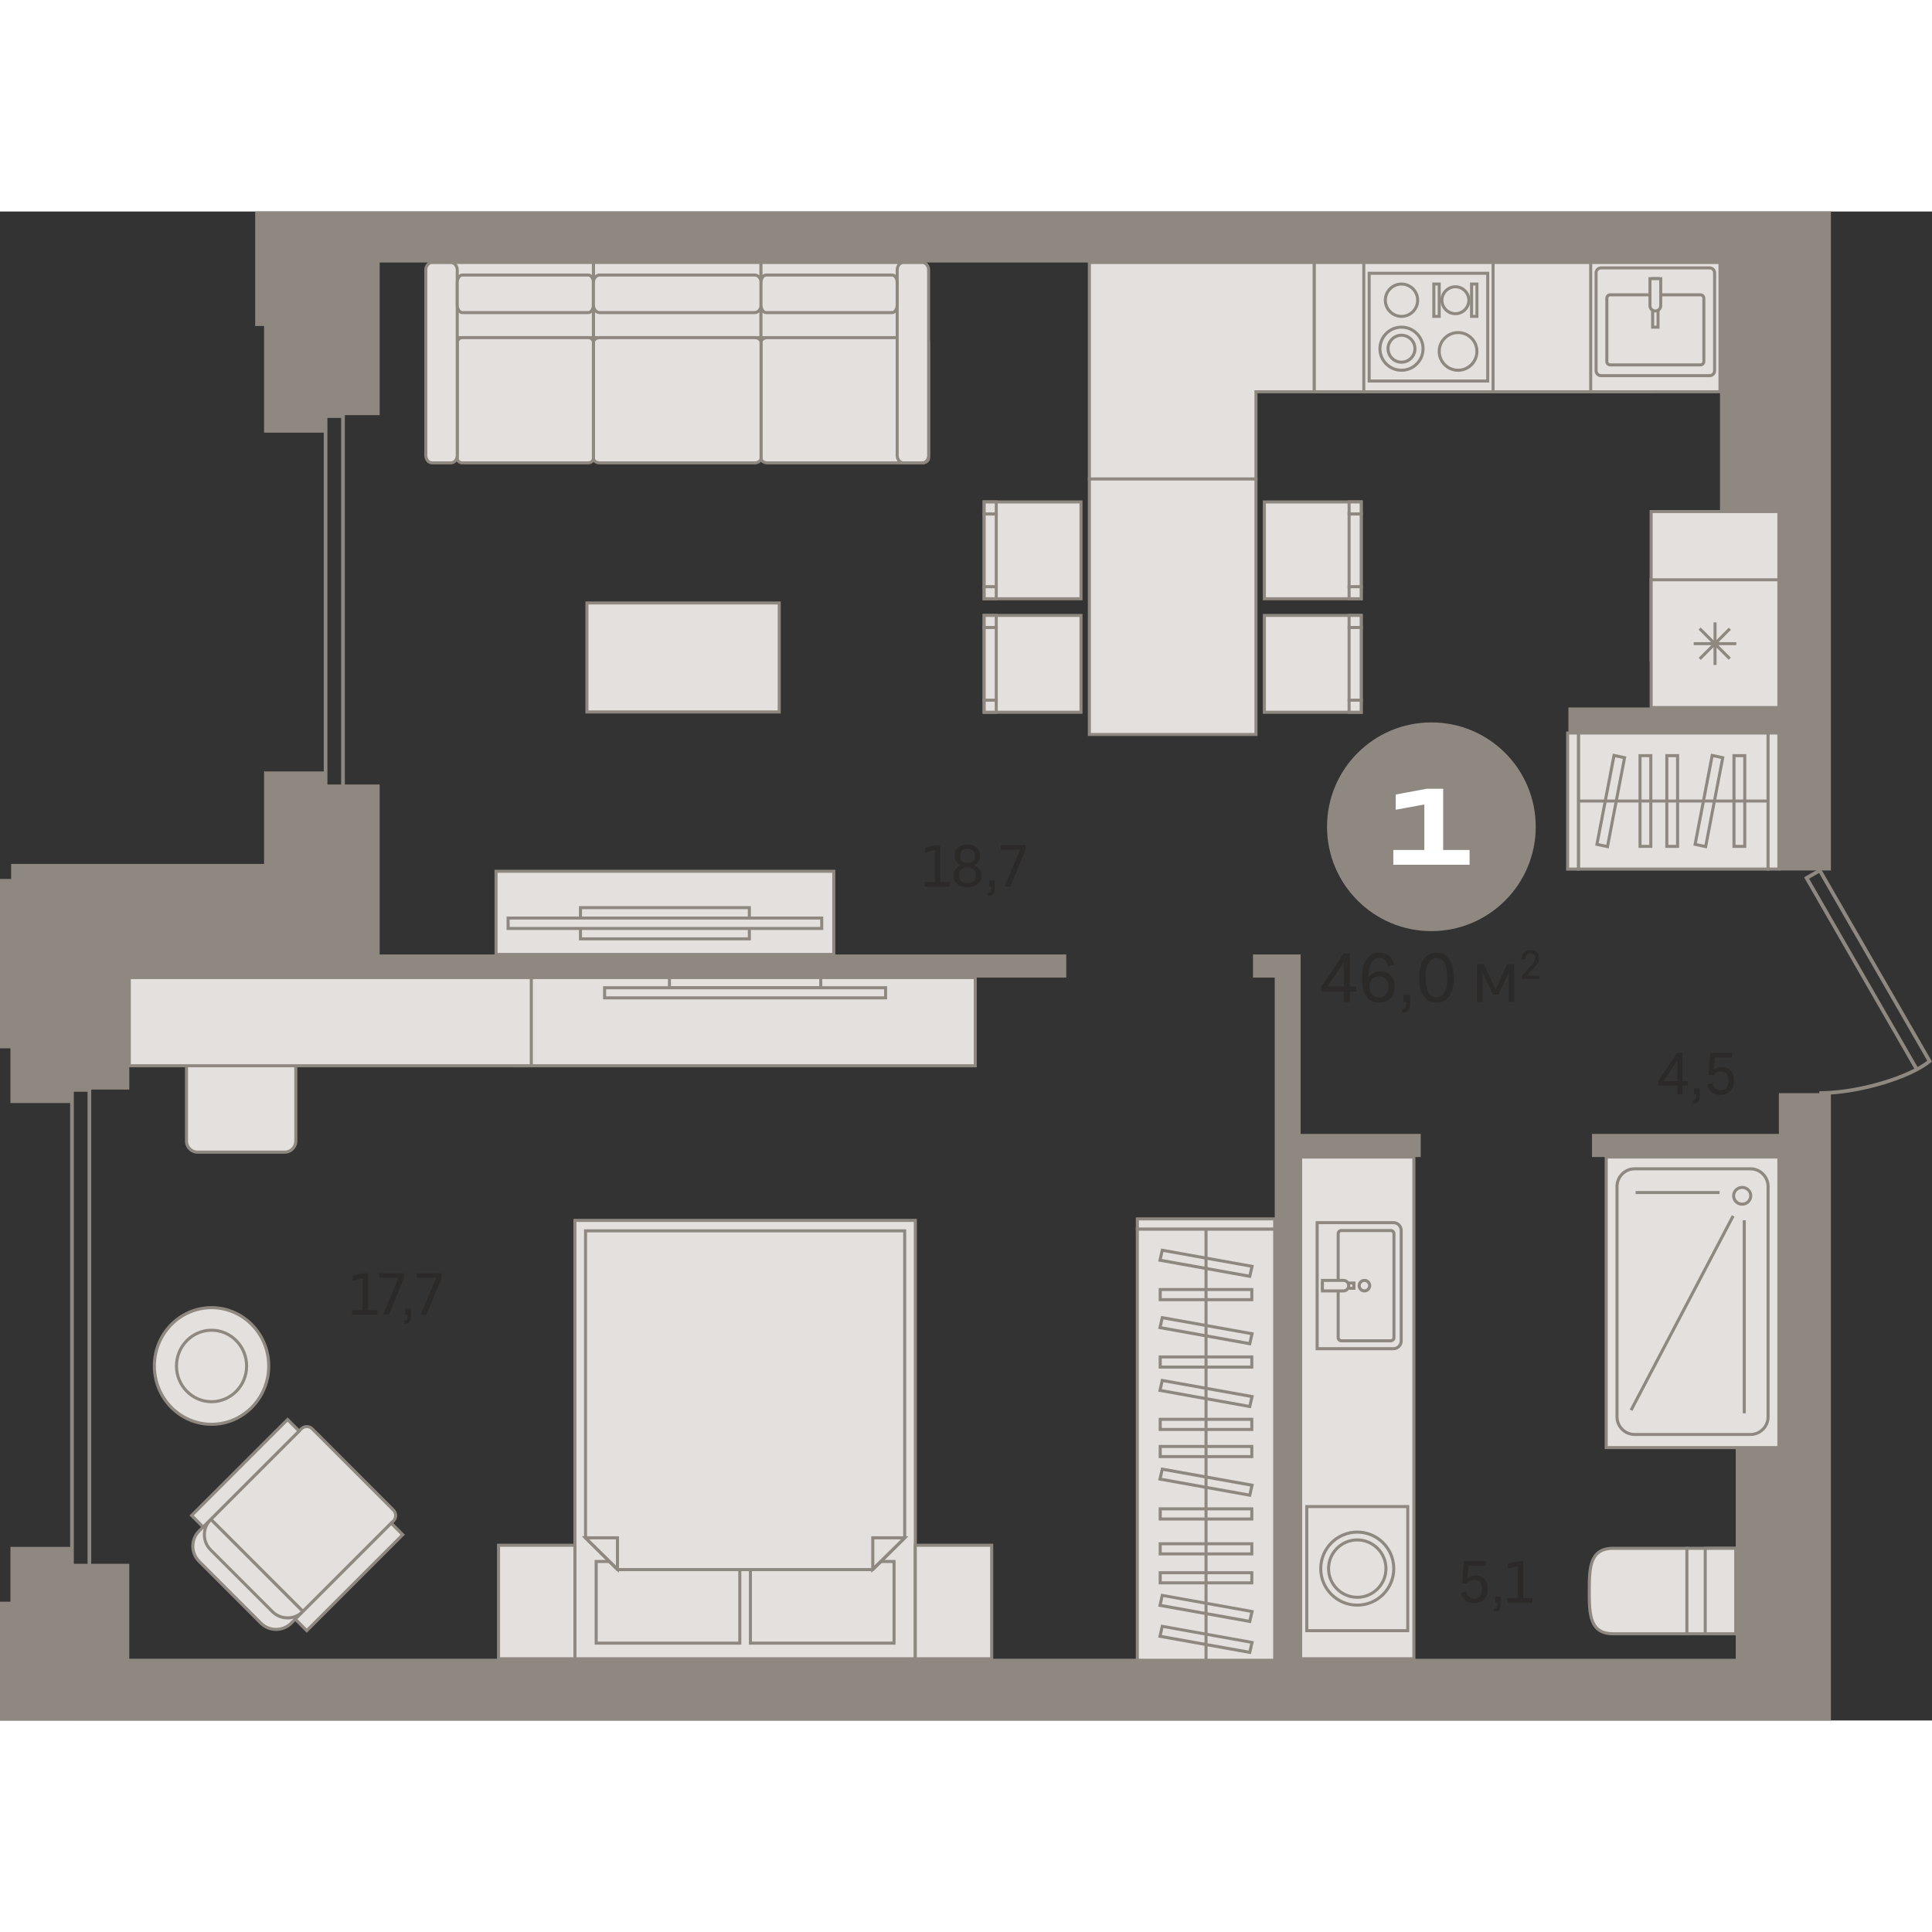 <?xml version="1.0" encoding="utf-8"?>
<!-- Generator: Adobe Illustrator 24.1.2, SVG Export Plug-In . SVG Version: 6.00 Build 0)  -->
<svg version="1.1" id="Слой_1" xmlns="http://www.w3.org/2000/svg" xmlns:xlink="http://www.w3.org/1999/xlink" x="0px" y="0px"
	 viewBox="0 0 5870.6 4585.2" style="enable-background:new 0 0 5870.6 4585.2;" xml:space="preserve" width="200" height="200">
<rect x="0" y="0" width="5870.6" height="4585.2" fill="#333333" stroke="none"/>
<g>
	<polygon style="fill-rule:evenodd;clip-rule:evenodd;fill:#E3E0DD;" points="3816.4,812.8 3816.4,547.9 3993.6,547.9 3993.6,154.9 
		3816.4,154.9 3442.4,154.9 3310.2,154.9 3310.2,812.8 	"/>
	<path style="fill:#8F8880;" d="M3821,817.4h-515.5V150.3h692.7v402.1H3821V817.4z M3314.8,808.2h497V543.2H3989V159.5h-674.2V808.2
		z"/>
</g>
<g>
	<rect x="5017.2" y="911.8" style="fill-rule:evenodd;clip-rule:evenodd;fill:#E3E0DD;" width="388.1" height="450.7"/>
	<path style="fill:#8F8880;" d="M5409.9,1367.1h-397.4V907.2h397.4V1367.1z M5021.8,1357.9h378.9V916.4h-378.9V1357.9z"/>
</g>
<g>
	<rect x="3993.6" y="154.9" style="fill-rule:evenodd;clip-rule:evenodd;fill:#E3E0DD;" width="1028.7" height="392.9"/>
	<path style="fill:#8F8880;" d="M5026.9,552.5H3989V150.3h1037.9V552.5z M3998.3,543.2h1019.4V159.5H3998.3V543.2z"/>
</g>
<g>
	<g>
		<rect x="4833.5" y="154.9" style="fill-rule:evenodd;clip-rule:evenodd;fill:#E3E0DD;" width="392.9" height="392.9"/>
		<path style="fill:#8F8880;" d="M5231,552.4h-402.1V150.4H5231V552.4z M4838.1,543.2h383.7V159.5h-383.7V543.2z"/>
	</g>
	<g>
		<path style="fill-rule:evenodd;clip-rule:evenodd;fill:#E3E0DD;" d="M5194.9,498.8H4865c-8.4,0-15.1-6.8-15.1-15.1V186.4
			c0-8.4,6.8-15.1,15.1-15.1h329.9c8.3,0,15.1,6.8,15.1,15.1v297.2C5210.1,492,5203.3,498.8,5194.9,498.8z"/>
		<path style="fill:#8F8880;" d="M5194.9,503.4H4865c-10.9,0-19.7-8.9-19.7-19.7V186.4c0-10.9,8.8-19.7,19.7-19.7h329.9
			c10.9,0,19.7,8.8,19.7,19.7v297.2C5214.6,494.5,5205.8,503.4,5194.9,503.4z M4865,175.9c-5.8,0-10.5,4.7-10.5,10.5v297.2
			c0,5.8,4.7,10.5,10.5,10.5h329.9c5.8,0,10.5-4.7,10.5-10.5V186.4c0-5.8-4.7-10.5-10.5-10.5H4865z"/>
	</g>
	<g>
		<path style="fill-rule:evenodd;clip-rule:evenodd;fill:#E3E0DD;" d="M5167.1,253.2h-274.4c-5.6,0-10.2,4.5-10.2,10.2v192.5
			c0,5.6,4.6,10.2,10.2,10.2h274.4c5.6,0,10.2-4.6,10.2-10.2V263.3C5177.3,257.7,5172.8,253.2,5167.1,253.2z"/>
		<path style="fill:#8F8880;" d="M5167.1,470.6h-274.4c-8.2,0-14.8-6.6-14.8-14.7V263.3c0-8.1,6.6-14.8,14.8-14.8h274.4
			c8.1,0,14.8,6.6,14.8,14.8v192.5C5181.9,464,5175.3,470.6,5167.1,470.6z M4892.8,257.8c-3.1,0-5.6,2.5-5.6,5.6v192.5
			c0,3.1,2.5,5.5,5.6,5.5h274.4c3.1,0,5.6-2.5,5.6-5.5V263.3c0-3.1-2.5-5.6-5.6-5.6H4892.8z"/>
	</g>
	<g>
		<rect x="5021.8" y="204.1" style="fill-rule:evenodd;clip-rule:evenodd;fill:#E3E0DD;" width="16.4" height="147.4"/>
		<path style="fill:#8F8880;" d="M5042.7,356h-25.6V199.4h25.6V356z M5026.4,346.8h7.2V208.6h-7.2V346.8z"/>
	</g>
	<g>
		<path style="fill-rule:evenodd;clip-rule:evenodd;fill:#E3E0DD;" d="M5030.1,302.3h-0.3c-9,0-16.2-7.3-16.2-16.2v-82h32.7v82
			C5046.3,295,5039.1,302.3,5030.1,302.3z"/>
		<path style="fill:#8F8880;" d="M5030.1,306.9h-0.3c-11.5,0-20.8-9.3-20.8-20.8v-86.6h41.9v86.6
			C5050.9,297.6,5041.6,306.9,5030.1,306.9z M5018.2,208.6v77.5c0,6.4,5.2,11.6,11.6,11.6h0.3c6.4,0,11.6-5.2,11.6-11.6v-77.5
			H5018.2z"/>
	</g>
</g>
<g>
	<g>
		<rect x="4144" y="154.9" style="fill-rule:evenodd;clip-rule:evenodd;fill:#E3E0DD;" width="392.9" height="392.9"/>
		<path style="fill:#8F8880;" d="M4541.5,552.4h-402.1V150.4h402.1V552.4z M4148.6,543.2h383.7V159.5h-383.7V543.2z"/>
	</g>
	<g>
		<rect x="4160.4" y="187.7" style="fill-rule:evenodd;clip-rule:evenodd;fill:#E3E0DD;" width="360.2" height="327.4"/>
		<path style="fill:#8F8880;" d="M4525.2,519.7h-369.4V183.1h369.4V519.7z M4165,510.5h351V192.3h-351V510.5z"/>
	</g>
	<g>
		<path style="fill-rule:evenodd;clip-rule:evenodd;fill:#E3E0DD;" d="M4324.1,416.9c0-36.2-29.3-65.5-65.5-65.5
			c-36.2,0-65.5,29.3-65.5,65.5c0,36.2,29.3,65.5,65.5,65.5C4294.8,482.4,4324.1,453.1,4324.1,416.9z"/>
		<path style="fill:#8F8880;" d="M4258.6,487c-38.6,0-70.1-31.5-70.1-70.1s31.4-70.1,70.1-70.1s70.1,31.5,70.1,70.1
			S4297.3,487,4258.6,487z M4258.6,356c-33.6,0-60.9,27.3-60.9,60.9c0,33.6,27.3,60.9,60.9,60.9c33.6,0,60.9-27.3,60.9-60.9
			C4319.5,383.3,4292.2,356,4258.6,356z"/>
	</g>
	<g>
		<path style="fill-rule:evenodd;clip-rule:evenodd;fill:#E3E0DD;" d="M4299.6,416.9c0-22.6-18.3-40.9-40.9-40.9
			c-22.6,0-40.9,18.3-40.9,40.9c0,22.6,18.3,40.9,40.9,40.9C4281.2,457.8,4299.6,439.5,4299.6,416.9z"/>
		<path style="fill:#8F8880;" d="M4258.6,462.5c-25.1,0-45.5-20.4-45.5-45.6c0-25.1,20.4-45.5,45.5-45.5c25.1,0,45.5,20.4,45.5,45.5
			C4304.2,442,4283.7,462.5,4258.6,462.5z M4258.6,380.5c-20,0-36.3,16.3-36.3,36.3s16.3,36.4,36.3,36.4c20,0,36.3-16.3,36.3-36.4
			S4278.7,380.5,4258.6,380.5z"/>
	</g>
	<g>
		<path style="fill-rule:evenodd;clip-rule:evenodd;fill:#E3E0DD;" d="M4487.8,425.1c0-31.6-25.7-57.3-57.3-57.3
			c-31.6,0-57.3,25.7-57.3,57.3s25.7,57.3,57.3,57.3C4462.2,482.4,4487.8,456.7,4487.8,425.1z"/>
		<path style="fill:#8F8880;" d="M4430.5,487c-34.1,0-61.9-27.8-61.9-61.9c0-34.1,27.8-61.8,61.9-61.8c34.1,0,61.9,27.7,61.9,61.8
			C4492.4,459.2,4464.7,487,4430.5,487z M4430.5,372.4c-29.1,0-52.7,23.6-52.7,52.6c0,29,23.6,52.7,52.7,52.7
			c29.1,0,52.7-23.7,52.7-52.7C4483.2,396,4459.6,372.4,4430.5,372.4z"/>
	</g>
	<g>
		<path style="fill-rule:evenodd;clip-rule:evenodd;fill:#E3E0DD;" d="M4307.7,269.5c0-27.1-22-49.1-49.1-49.1
			c-27.1,0-49.1,22-49.1,49.1c0,27.1,22,49.1,49.1,49.1C4285.8,318.7,4307.7,296.7,4307.7,269.5z"/>
		<path style="fill:#8F8880;" d="M4258.6,323.2c-29.6,0-53.7-24.1-53.7-53.7c0-29.6,24.1-53.7,53.7-53.7c29.6,0,53.7,24.1,53.7,53.7
			C4312.3,299.2,4288.2,323.2,4258.6,323.2z M4258.6,225c-24.5,0-44.5,20-44.5,44.5c0,24.6,20,44.6,44.5,44.6
			c24.6,0,44.5-20,44.5-44.6C4303.2,245,4283.2,225,4258.6,225z"/>
	</g>
	<g>
		<path style="fill-rule:evenodd;clip-rule:evenodd;fill:#E3E0DD;" d="M4463.3,269.5c0-22.6-18.3-40.9-40.9-40.9
			s-40.9,18.3-40.9,40.9s18.3,40.9,40.9,40.9S4463.3,292.1,4463.3,269.5z"/>
		<path style="fill:#8F8880;" d="M4422.4,315.1c-25.1,0-45.5-20.4-45.5-45.5c0-25.1,20.4-45.5,45.5-45.5c25.1,0,45.5,20.4,45.5,45.5
			C4467.9,294.7,4447.4,315.1,4422.4,315.1z M4422.4,233.2c-20,0-36.4,16.3-36.4,36.3s16.3,36.4,36.4,36.4c20,0,36.3-16.3,36.3-36.4
			S4442.4,233.2,4422.4,233.2z"/>
	</g>
	<g>
		<g>
			<rect x="4356.9" y="220.4" style="fill-rule:evenodd;clip-rule:evenodd;fill:#E3E0DD;" width="16.4" height="98.2"/>
			<path style="fill:#8F8880;" d="M4377.8,323.2h-25.6V215.8h25.6V323.2z M4361.5,314.1h7.2V225h-7.2V314.1z"/>
		</g>
		<g>
			<rect x="4471.5" y="220.4" style="fill-rule:evenodd;clip-rule:evenodd;fill:#E3E0DD;" width="16.4" height="98.2"/>
			<path style="fill:#8F8880;" d="M4492.4,323.2h-25.5V215.8h25.5V323.2z M4476.1,314.1h7.2V225h-7.2V314.1z"/>
		</g>
	</g>
</g>
<g>
	<g>
		<rect x="5017.2" y="1119.1" style="fill-rule:evenodd;clip-rule:evenodd;fill:#E3E0DD;" width="388.1" height="388.1"/>
		<path style="fill:#8F8880;" d="M5409.9,1511.8h-397.3v-397.3h397.3V1511.8z M5021.8,1502.6h378.9v-379h-378.9V1502.6z"/>
	</g>
	<g>
		<rect x="5146.6" y="1308.6" style="fill:#8F8880;" width="129.4" height="9.1"/>
	</g>
	<g>
		<rect x="5206.7" y="1248.5" style="fill:#8F8880;" width="9.2" height="129.4"/>
	</g>
	<g>
		<path style="fill-rule:evenodd;clip-rule:evenodd;fill:#E3E0DD;" d="M5165.5,1267.4l91.5,91.5L5165.5,1267.4z"/>
		
			<rect x="5206.7" y="1248.5" transform="matrix(0.707 -0.707 0.707 0.707 597.472 4068.975)" style="fill:#8F8880;" width="9.2" height="129.4"/>
	</g>
	<g>
		<path style="fill-rule:evenodd;clip-rule:evenodd;fill:#E3E0DD;" d="M5165.5,1358.9l91.5-91.5L5165.5,1358.9z"/>
		
			<rect x="5146.6" y="1308.6" transform="matrix(0.707 -0.707 0.707 0.707 597.804 4069.53)" style="fill:#8F8880;" width="129.4" height="9.2"/>
	</g>
</g>
<path style="fill:#8F8880;" d="M1047.9,1864.7h-64.2V616h64.2V1864.7z M994.9,1853.5h41.7V627.2h-41.7V1853.5z"/>
<path style="fill:#8F8880;" d="M277.3,4230h-64.2V2663.5h64.2V4230z M224.3,4218.8H266V2674.7h-41.7V4218.8z"/>
<g>
	<g>
		<rect x="1746.9" y="3065.6" style="fill-rule:evenodd;clip-rule:evenodd;fill:#E3E0DD;" width="1034.4" height="1332.1"/>
		<path style="fill:#8F8880;" d="M2785.9,4402.3H1742.3V3060.9h1043.7V4402.3z M1751.6,4393h1025.1V3070.3H1751.6V4393z"/>
	</g>
	<g>
		<rect x="2280.3" y="4102" style="fill-rule:evenodd;clip-rule:evenodd;fill:#E3E0DD;" width="436.4" height="248.1"/>
		<path style="fill:#8F8880;" d="M2721.3,4354.8h-445.7v-257.4h445.7V4354.8z M2284.9,4345.5H2712v-238.8h-427.1V4345.5z"/>
	</g>
	<g>
		<rect x="1811.6" y="4102" style="fill-rule:evenodd;clip-rule:evenodd;fill:#E3E0DD;" width="436.4" height="248.1"/>
		<path style="fill:#8F8880;" d="M2252.6,4354.8h-445.7v-257.4h445.7V4354.8z M1816.2,4345.5h427.1v-238.8h-427.1V4345.5z"/>
	</g>
	<g>
		<g>
			<path style="fill-rule:evenodd;clip-rule:evenodd;fill:#E3E0DD;" d="M2652,4126.7l97-96.5v-932.9c-323.2,0-646.5,0-969.7,0v932.9
				l97,96.5C2134.8,4126.7,2393.4,4126.7,2652,4126.7z"/>
			<path style="fill:#8F8880;" d="M2653.9,4131.4h-779.6l-1.4-1.3l-98.3-97.9v-939.5h979v939.5L2653.9,4131.4z M1878.1,4122.1h772
				l94.3-93.8v-926.4h-960.5v926.4L1878.1,4122.1z"/>
		</g>
		<g>
			<polygon style="fill-rule:evenodd;clip-rule:evenodd;fill:#E3E0DD;" points="2749,4030.2 2652,4030.2 2652,4125.4 			"/>
			<path style="fill:#8F8880;" d="M2647.4,4136.4v-110.9h113L2647.4,4136.4z M2656.7,4034.9v79.4l80.9-79.4H2656.7z"/>
		</g>
		<g>
			<polygon style="fill-rule:evenodd;clip-rule:evenodd;fill:#E3E0DD;" points="1779.2,4030.2 1876.2,4030.2 1876.2,4125.4 			"/>
			<path style="fill:#8F8880;" d="M1880.9,4136.4l-113-110.9h113V4136.4z M1790.6,4034.9l81,79.4v-79.4H1790.6z"/>
		</g>
	</g>
	<g>
		<rect x="1514.8" y="4052.7" style="fill-rule:evenodd;clip-rule:evenodd;fill:#E3E0DD;" width="232.1" height="344.9"/>
		<path style="fill:#8F8880;" d="M1751.6,4402.3h-241.4v-354.2h241.4V4402.3z M1519.5,4393h222.8v-335.6h-222.8V4393z"/>
	</g>
	<g>
		<rect x="2781.3" y="4052.7" style="fill-rule:evenodd;clip-rule:evenodd;fill:#E3E0DD;" width="232.1" height="344.9"/>
		<path style="fill:#8F8880;" d="M3018,4402.3h-241.4v-354.2H3018V4402.3z M2785.9,4393h222.8v-335.6h-222.8V4393z"/>
	</g>
</g>
<g>
	<rect x="4796.2" y="1584.6" style="fill-rule:evenodd;clip-rule:evenodd;fill:#E3E0DD;" width="576.4" height="413.4"/>
	<path style="fill:#8F8880;" d="M5377.2,2002.7h-585.7v-422.8h585.7V2002.7z M4800.8,1993.4h567.1v-404.1h-567.1V1993.4z"/>
</g>
<g>
	<rect x="5372.6" y="1584.6" style="fill-rule:evenodd;clip-rule:evenodd;fill:#E3E0DD;" width="32.7" height="413.4"/>
	<path style="fill:#8F8880;" d="M5409.9,2002.7h-42V1580h42V2002.7z M5377.2,1993.4h23.5v-404.2h-23.5V1993.4z"/>
</g>
<g>
	<rect x="4763.4" y="1584.6" style="fill-rule:evenodd;clip-rule:evenodd;fill:#E3E0DD;" width="32.7" height="413.4"/>
	<path style="fill:#8F8880;" d="M4800.8,2002.7h-42V1580h42V2002.7z M4768,1993.4h23.5v-404.2H4768V1993.4z"/>
</g>
<g>
	<rect x="5268.9" y="1653.5" style="fill-rule:evenodd;clip-rule:evenodd;fill:#E3E0DD;" width="32.7" height="275.6"/>
	<path style="fill:#8F8880;" d="M5306.3,1933.7h-42v-284.9h42V1933.7z M5273.6,1924.5h23.5v-266.4h-23.5V1924.5z"/>
</g>
<g>
	<rect x="5064.8" y="1653.5" style="fill-rule:evenodd;clip-rule:evenodd;fill:#E3E0DD;" width="32.7" height="275.6"/>
	<path style="fill:#8F8880;" d="M5102.2,1933.7h-42v-284.9h42V1933.7z M5069.4,1924.5h23.5v-266.4h-23.5V1924.5z"/>
</g>
<g>
	<rect x="4983.4" y="1653.5" style="fill-rule:evenodd;clip-rule:evenodd;fill:#E3E0DD;" width="32.7" height="275.6"/>
	<path style="fill:#8F8880;" d="M5020.8,1933.7h-42v-284.9h42V1933.7z M4988,1924.5h23.5v-266.4H4988V1924.5z"/>
</g>
<g>
	<polygon style="fill-rule:evenodd;clip-rule:evenodd;fill:#E3E0DD;" points="5202.7,1652.8 5234.8,1659.6 5182.9,1929.8 
		5150.8,1923 	"/>
	<path style="fill:#8F8880;" d="M5186.5,1935.3l-41.1-8.8l53.6-279.2l41.1,8.7L5186.5,1935.3z M5156.2,1919.4l23,4.9l50.2-261
		l-23-4.9L5156.2,1919.4z"/>
</g>
<g>
	<polygon style="fill-rule:evenodd;clip-rule:evenodd;fill:#E3E0DD;" points="4904.4,1652.8 4936.5,1659.6 4884.6,1929.8 
		4852.5,1923 	"/>
	<path style="fill:#8F8880;" d="M4888.2,1935.3l-41.1-8.8l53.6-279.2l41.1,8.7L4888.2,1935.3z M4857.9,1919.4l23,4.9l50.2-261
		l-23-4.9L4857.9,1919.4z"/>
</g>
<g>
	<rect x="4796.2" y="1786.7" style="fill:#8F8880;" width="576.4" height="9.2"/>
</g>
<g>
	<path style="fill-rule:evenodd;clip-rule:evenodd;fill:#E3E0DD;" d="M600.4,2527.1h264.7c18.6,0,33.8,15.2,33.8,33.8v263.6
		c0,18.6-15.2,33.8-33.8,33.8H600.4c-18.6,0-33.8-15.2-33.8-33.8v-263.6C566.6,2542.3,581.8,2527.1,600.4,2527.1z"/>
	<path style="fill:#8F8880;" d="M865.1,2862.9H600.4c-21.2,0-38.4-17.2-38.4-38.4v-263.6c0-21.2,17.2-38.4,38.4-38.4h264.7
		c21.2,0,38.4,17.2,38.4,38.4v263.6C903.5,2845.7,886.3,2862.9,865.1,2862.9z M600.4,2531.8c-16.1,0-29.1,13.1-29.1,29.1v263.6
		c0,16,13.1,29.1,29.1,29.1h264.7c16.1,0,29.1-13.1,29.1-29.1v-263.6c0-16-13.1-29.1-29.1-29.1H600.4z"/>
</g>
<g>
	<g>
		<rect x="3455.9" y="3091.8" style="fill-rule:evenodd;clip-rule:evenodd;fill:#E3E0DD;" width="417.5" height="1326.1"/>
		<path style="fill:#8F8880;" d="M3878,4422.5h-426.7V3087.2H3878V4422.5z M3460.5,4413.3h408.2V3096.4h-408.2V4413.3z"/>
	</g>
	<g>
		<rect x="3455.9" y="4417.9" style="fill-rule:evenodd;clip-rule:evenodd;fill:#E3E0DD;" width="417.5" height="30.8"/>
		<path style="fill:#8F8880;" d="M3878,4453.3h-426.7v-40H3878V4453.3z M3460.5,4444.1h408.2v-21.6h-408.2V4444.1z"/>
	</g>
	<g>
		<rect x="3455.9" y="3061" style="fill-rule:evenodd;clip-rule:evenodd;fill:#E3E0DD;" width="417.5" height="30.8"/>
		<path style="fill:#8F8880;" d="M3878,3096.4h-426.7v-40H3878V3096.4z M3460.5,3087.2h408.2v-21.6h-408.2V3087.2z"/>
	</g>
	<g>
		<rect x="3525.5" y="4136.2" style="fill-rule:evenodd;clip-rule:evenodd;fill:#E3E0DD;" width="278.3" height="30.8"/>
		<path style="fill:#8F8880;" d="M3808.4,4171.6h-287.6v-40h287.6V4171.6z M3530.1,4162.4h269.1v-21.6h-269.1V4162.4z"/>
	</g>
	<g>
		<rect x="3525.5" y="4048.2" style="fill-rule:evenodd;clip-rule:evenodd;fill:#E3E0DD;" width="278.3" height="30.8"/>
		<path style="fill:#8F8880;" d="M3808.4,4083.6h-287.6v-40h287.6V4083.6z M3530.1,4074.4h269.1v-21.6h-269.1V4074.4z"/>
	</g>
	<g>
		<rect x="3525.5" y="3670" style="fill-rule:evenodd;clip-rule:evenodd;fill:#E3E0DD;" width="278.3" height="30.8"/>
		<path style="fill:#8F8880;" d="M3808.4,3705.5h-287.6v-40.1h287.6V3705.5z M3530.1,3696.3h269.1v-21.6h-269.1V3696.3z"/>
	</g>
	<g>
		<rect x="3525.5" y="3752.6" style="fill-rule:evenodd;clip-rule:evenodd;fill:#E3E0DD;" width="278.3" height="30.8"/>
		<path style="fill:#8F8880;" d="M3808.4,3788h-287.6v-40.1h287.6V3788z M3530.1,3778.8h269.1v-21.6h-269.1V3778.8z"/>
	</g>
	<g>
		<rect x="3525.5" y="3480.5" style="fill-rule:evenodd;clip-rule:evenodd;fill:#E3E0DD;" width="278.3" height="30.8"/>
		<path style="fill:#8F8880;" d="M3808.4,3516h-287.6v-40.1h287.6V3516z M3530.1,3506.7h269.1v-21.6h-269.1V3506.7z"/>
	</g>
	<g>
		<rect x="3525.5" y="3275.7" style="fill-rule:evenodd;clip-rule:evenodd;fill:#E3E0DD;" width="278.3" height="30.8"/>
		<path style="fill:#8F8880;" d="M3808.4,3311.2h-287.6v-40.1h287.6V3311.2z M3530.1,3301.9h269.1v-21.6h-269.1V3301.9z"/>
	</g>
	<g>
		<rect x="3525.5" y="3942.1" style="fill-rule:evenodd;clip-rule:evenodd;fill:#E3E0DD;" width="278.3" height="30.8"/>
		<path style="fill:#8F8880;" d="M3808.4,3977.6h-287.6v-40.1h287.6V3977.6z M3530.1,3968.3h269.1v-21.6h-269.1V3968.3z"/>
	</g>
	<g>
		<polygon style="fill-rule:evenodd;clip-rule:evenodd;fill:#E3E0DD;" points="3804.5,4348 3797.6,4378.2 3524.8,4329.3 
			3531.7,4299 		"/>
		<path style="fill:#8F8880;" d="M3801.1,4383.5l-4.3-0.7l-277.6-49.7l8.9-39.2l4.4,0.7l277.6,49.8L3801.1,4383.5z M3530.4,4325.6
			l263.7,47.2l4.8-21.2l-263.7-47.3L3530.4,4325.6z"/>
	</g>
	<g>
		<polygon style="fill-rule:evenodd;clip-rule:evenodd;fill:#E3E0DD;" points="3804.5,4254 3797.6,4284.2 3524.8,4235.3 
			3531.7,4205.1 		"/>
		<path style="fill:#8F8880;" d="M3801.1,4289.5l-4.3-0.7l-277.6-49.7l8.9-39.2l4.4,0.7l277.6,49.8L3801.1,4289.5z M3530.4,4231.6
			l263.7,47.2l4.8-21.2l-263.7-47.3L3530.4,4231.6z"/>
	</g>
	<g>
		<polygon style="fill-rule:evenodd;clip-rule:evenodd;fill:#E3E0DD;" points="3804.5,3600.8 3797.6,3631.1 3524.8,3582.2 
			3531.7,3551.9 		"/>
		<path style="fill:#8F8880;" d="M3801.1,3636.4l-4.3-0.7l-277.6-49.8l8.9-39.2l4.4,0.7l277.6,49.8L3801.1,3636.4z M3530.4,3578.5
			l263.7,47.3l4.8-21.2l-263.7-47.3L3530.4,3578.5z"/>
	</g>
	<g>
		<polygon style="fill-rule:evenodd;clip-rule:evenodd;fill:#E3E0DD;" points="3804.5,3410 3797.6,3440.2 3524.8,3391.3 
			3531.7,3361.1 		"/>
		<path style="fill:#8F8880;" d="M3801.1,3445.6l-4.3-0.7l-277.6-49.8l9-39.2l4.3,0.7l277.6,49.7L3801.1,3445.6z M3530.4,3387.6
			l263.7,47.3l4.8-21.2l-263.7-47.2L3530.4,3387.6z"/>
	</g>
	<g>
		<polygon style="fill-rule:evenodd;clip-rule:evenodd;fill:#E3E0DD;" points="3804.5,3205.2 3797.6,3235.4 3524.8,3186.5 
			3531.7,3156.3 		"/>
		<path style="fill:#8F8880;" d="M3801.1,3240.8l-4.3-0.7l-277.6-49.8l8.9-39.2l4.4,0.7l277.6,49.8L3801.1,3240.8z M3530.4,3182.8
			l263.7,47.3l4.8-21.2l-263.7-47.3L3530.4,3182.8z"/>
	</g>
	<g>
		<polygon style="fill-rule:evenodd;clip-rule:evenodd;fill:#E3E0DD;" points="3804.5,3870.4 3797.6,3900.6 3524.8,3851.7 
			3531.7,3821.5 		"/>
		<path style="fill:#8F8880;" d="M3801.1,3905.9l-4.3-0.7l-277.6-49.8l9-39.2l4.3,0.7l277.6,49.7L3801.1,3905.9z M3530.4,3848
			l263.7,47.3l4.8-21.2l-263.7-47.2L3530.4,3848z"/>
	</g>
	<g>
		<rect x="3660" y="3091.8" style="fill:#8F8880;" width="9.3" height="1323.7"/>
	</g>
</g>
<g>
	<rect x="3952.1" y="2873.1" style="fill-rule:evenodd;clip-rule:evenodd;fill:#E3E0DD;" width="344.1" height="1524.6"/>
	<path style="fill:#8F8880;" d="M4300.9,4402.3h-353.4V2868.4h353.4V4402.3z M3956.8,4393h334.8V2877.7h-334.8V4393z"/>
</g>
<g>
	<g>
		<path style="fill-rule:evenodd;clip-rule:evenodd;fill:#E3E0DD;" d="M4257.7,3096v335.9c0,13-10.5,23.6-23.6,23.6h-231.8v-383
			h231.8C4247.1,3072.4,4257.7,3083,4257.7,3096z"/>
		<path style="fill:#8F8880;" d="M4234.1,3460.1h-236.4v-392.3h236.4c15.5,0,28.2,12.6,28.2,28.2v335.9
			C4262.3,3447.4,4249.7,3460.1,4234.1,3460.1z M4007,3450.8h227.2c10.4,0,18.9-8.5,18.9-19V3096c0-10.4-8.5-18.9-18.9-18.9H4007
			V3450.8z"/>
	</g>
	<g>
		<path style="fill-rule:evenodd;clip-rule:evenodd;fill:#E3E0DD;" d="M4066.2,3422v-316.2c0-5.2,4.4-9.5,9.9-9.5h149.7
			c5.5,0,9.9,4.2,9.9,9.5V3422c0,5.2-4.4,9.5-9.9,9.5h-149.7C4070.6,3431.5,4066.2,3427.3,4066.2,3422z"/>
		<path style="fill:#8F8880;" d="M4225.8,3436.1h-149.7c-8,0-14.5-6.3-14.5-14.1v-316.2c0-7.8,6.5-14.1,14.5-14.1h149.7
			c8,0,14.5,6.3,14.5,14.1V3422C4240.3,3429.8,4233.8,3436.1,4225.8,3436.1z M4076.1,3101c-2.9,0-5.3,2.2-5.3,4.8V3422
			c0,2.6,2.4,4.8,5.3,4.8h149.7c2.9,0,5.3-2.2,5.3-4.8v-316.2c0-2.6-2.4-4.8-5.3-4.8H4076.1z"/>
	</g>
	<g>
		<rect x="4018.3" y="3255.9" style="fill-rule:evenodd;clip-rule:evenodd;fill:#E3E0DD;" width="95.8" height="16"/>
		<path style="fill:#8F8880;" d="M4118.7,3276.5h-105v-25.2h105V3276.5z M4022.9,3267.3h86.5v-6.8h-86.5V3267.3z"/>
	</g>
	<g>
		<path style="fill-rule:evenodd;clip-rule:evenodd;fill:#E3E0DD;" d="M4098.1,3264.1v-0.3c0-8.7-7.1-15.8-15.8-15.8h-64v31.9h64
			C4091,3279.9,4098.1,3272.8,4098.1,3264.1z"/>
		<path style="fill:#8F8880;" d="M4082.3,3284.5h-68.6v-41.1h68.6c11.3,0,20.4,9.1,20.4,20.4v0.4
			C4102.7,3275.4,4093.6,3284.5,4082.3,3284.5z M4022.9,3275.3h59.4c6.2,0,11.2-5,11.2-11.2v-0.4c0-6.2-5-11.2-11.2-11.2h-59.4
			V3275.3z"/>
	</g>
	<g>
		<path style="fill-rule:evenodd;clip-rule:evenodd;fill:#E3E0DD;" d="M4146,3248c8.8,0,16,7.1,16,16c0,8.8-7.1,16-16,16
			s-16-7.1-16-16C4130,3255.1,4137.2,3248,4146,3248z"/>
		<path style="fill:#8F8880;" d="M4146,3284.5c-11.4,0-20.6-9.2-20.6-20.6c0-11.3,9.2-20.6,20.6-20.6c11.3,0,20.6,9.2,20.6,20.6
			C4166.6,3275.3,4157.3,3284.5,4146,3284.5z M4146,3252.6c-6.3,0-11.3,5.1-11.3,11.3c0,6.2,5.1,11.3,11.3,11.3
			c6.2,0,11.3-5.1,11.3-11.3C4157.3,3257.7,4152.2,3252.6,4146,3252.6z"/>
	</g>
</g>
<g>
	<g>
		<rect x="3970.8" y="3935.2" style="fill-rule:evenodd;clip-rule:evenodd;fill:#E3E0DD;" width="306.8" height="377"/>
		<path style="fill:#8F8880;" d="M4282.2,4316.9h-316v-386.3h316V4316.9z M3975.4,4307.6H4273v-367.8h-297.5V4307.6z"/>
	</g>
	<g>
		<path style="fill-rule:evenodd;clip-rule:evenodd;fill:#E3E0DD;" d="M4235.2,4123.7c0-61.3-49.7-111-111-111
			c-61.3,0-111,49.7-111,111c0,61.3,49.7,111,111,111C4185.5,4234.7,4235.2,4185,4235.2,4123.7z"/>
		<path style="fill:#8F8880;" d="M4124.2,4239.3c-63.8,0-115.6-51.9-115.6-115.6c0-63.7,51.9-115.6,115.6-115.6
			c63.7,0,115.6,51.9,115.6,115.6C4239.8,4187.5,4187.9,4239.3,4124.2,4239.3z M4124.2,4017.4c-58.6,0-106.4,47.7-106.4,106.3
			c0,58.7,47.7,106.4,106.4,106.4c58.6,0,106.3-47.7,106.3-106.4C4230.5,4065.1,4182.8,4017.4,4124.2,4017.4z"/>
	</g>
	<g>
		<path style="fill-rule:evenodd;clip-rule:evenodd;fill:#E3E0DD;" d="M4211.4,4123.7c0-48.2-39-87.2-87.2-87.2
			c-48.2,0-87.2,39-87.2,87.2c0,48.2,39,87.2,87.2,87.2C4172.3,4210.9,4211.4,4171.9,4211.4,4123.7z"/>
		<path style="fill:#8F8880;" d="M4124.2,4215.5c-50.6,0-91.8-41.2-91.8-91.8c0-50.6,41.2-91.8,91.8-91.8
			c50.6,0,91.8,41.2,91.8,91.8C4216,4174.3,4174.8,4215.5,4124.2,4215.5z M4124.2,4041.1c-45.5,0-82.6,37-82.6,82.6
			c0,45.5,37,82.6,82.6,82.6c45.5,0,82.6-37,82.6-82.6C4206.8,4078.2,4169.7,4041.1,4124.2,4041.1z"/>
	</g>
</g>
<g>
	<rect x="1564.8" y="2327.9" style="fill-rule:evenodd;clip-rule:evenodd;fill:#E3E0DD;" width="1398.6" height="267.9"/>
	<path style="fill:#8F8880;" d="M2968,2600.4H1560.2v-277.1H2968V2600.4z M1569.5,2591.1h1389.3v-258.7H1569.5V2591.1z"/>
</g>
<g>
	<rect x="392.9" y="2327.9" style="fill-rule:evenodd;clip-rule:evenodd;fill:#E3E0DD;" width="1221.6" height="267.9"/>
	<path style="fill:#8F8880;" d="M1619.1,2600.4H388.3v-277.1h1230.8V2600.4z M397.5,2591.1h1212.3v-258.7H397.5V2591.1z"/>
</g>
<g>
	<rect x="2034.2" y="2327.9" style="fill-rule:evenodd;clip-rule:evenodd;fill:#E3E0DD;" width="459.8" height="30.8"/>
	<path style="fill:#8F8880;" d="M2498.6,2363.3h-469v-40h469V2363.3z M2038.8,2354h450.5v-21.6h-450.5V2354z"/>
</g>
<g>
	<rect x="1837.2" y="2358.7" style="fill-rule:evenodd;clip-rule:evenodd;fill:#E3E0DD;" width="853.8" height="30.8"/>
	<path style="fill:#8F8880;" d="M2695.6,2394h-863.1v-40h863.1V2394z M1841.8,2384.8h844.6v-21.5h-844.6V2384.8z"/>
</g>
<g>
	<g>
		<rect x="3841.9" y="1227.3" style="fill-rule:evenodd;clip-rule:evenodd;fill:#E3E0DD;" width="294.2" height="294.2"/>
		<path style="fill:#8F8880;" d="M4140.8,1526.2h-303.5v-303.4h303.5V1526.2z M3846.6,1516.9h285v-285h-285V1516.9z"/>
	</g>
	<g>
		<rect x="4099.4" y="1227.3" style="fill-rule:evenodd;clip-rule:evenodd;fill:#E3E0DD;" width="36.8" height="36.8"/>
		<path style="fill:#8F8880;" d="M4140.8,1268.7h-46v-46h46V1268.7z M4104,1259.5h27.5v-27.6H4104V1259.5z"/>
	</g>
	<g>
		<rect x="4099.4" y="1484.8" style="fill-rule:evenodd;clip-rule:evenodd;fill:#E3E0DD;" width="36.8" height="36.8"/>
		<path style="fill:#8F8880;" d="M4140.8,1526.2h-46v-46h46V1526.2z M4104,1516.9h27.5v-27.5H4104V1516.9z"/>
	</g>
	<g>
		<rect x="4099.4" y="1264.1" style="fill-rule:evenodd;clip-rule:evenodd;fill:#E3E0DD;" width="36.8" height="220.7"/>
		<path style="fill:#8F8880;" d="M4140.8,1489.4h-46v-229.9h46V1489.4z M4104,1480.2h27.5v-211.5H4104V1480.2z"/>
	</g>
</g>
<g>
	<g>
		<rect x="2990.4" y="1227.3" style="fill-rule:evenodd;clip-rule:evenodd;fill:#E3E0DD;" width="294.2" height="294.2"/>
		<path style="fill:#8F8880;" d="M3289.3,1526.2h-303.5v-303.4h303.5V1526.2z M2995.1,1516.9h285v-285h-285V1516.9z"/>
	</g>
	<g>
		<rect x="2990.4" y="1227.3" style="fill-rule:evenodd;clip-rule:evenodd;fill:#E3E0DD;" width="36.8" height="36.8"/>
		<path style="fill:#8F8880;" d="M3031.8,1268.7h-46v-46h46V1268.7z M2995.1,1259.5h27.5v-27.6h-27.5V1259.5z"/>
	</g>
	<g>
		<rect x="2990.4" y="1484.8" style="fill-rule:evenodd;clip-rule:evenodd;fill:#E3E0DD;" width="36.8" height="36.8"/>
		<path style="fill:#8F8880;" d="M3031.8,1526.2h-46v-46h46V1526.2z M2995.1,1516.9h27.5v-27.5h-27.5V1516.9z"/>
	</g>
	<g>
		<rect x="2990.4" y="1264.1" style="fill-rule:evenodd;clip-rule:evenodd;fill:#E3E0DD;" width="36.8" height="220.7"/>
		<path style="fill:#8F8880;" d="M3031.8,1489.4h-46v-229.9h46V1489.4z M2995.1,1480.2h27.5v-211.5h-27.5V1480.2z"/>
	</g>
</g>
<g>
	<g>
		<rect x="3841.9" y="882.5" style="fill-rule:evenodd;clip-rule:evenodd;fill:#E3E0DD;" width="294.2" height="294.2"/>
		<path style="fill:#8F8880;" d="M4140.8,1181.3h-303.5V877.9h303.5V1181.3z M3846.6,1172.1h285v-285h-285V1172.1z"/>
	</g>
	<g>
		<rect x="4099.4" y="882.5" style="fill-rule:evenodd;clip-rule:evenodd;fill:#E3E0DD;" width="36.8" height="36.8"/>
		<path style="fill:#8F8880;" d="M4140.8,923.8h-46v-46h46V923.8z M4104,914.6h27.5v-27.5H4104V914.6z"/>
	</g>
	<g>
		<rect x="4099.4" y="1139.9" style="fill-rule:evenodd;clip-rule:evenodd;fill:#E3E0DD;" width="36.8" height="36.8"/>
		<path style="fill:#8F8880;" d="M4140.8,1181.3h-46v-46h46V1181.3z M4104,1172.1h27.5v-27.6H4104V1172.1z"/>
	</g>
	<g>
		<rect x="4099.4" y="919.2" style="fill-rule:evenodd;clip-rule:evenodd;fill:#E3E0DD;" width="36.8" height="220.7"/>
		<path style="fill:#8F8880;" d="M4140.8,1144.5h-46V914.6h46V1144.5z M4104,1135.3h27.5V923.8H4104V1135.3z"/>
	</g>
</g>
<g>
	<g>
		<rect x="2990.4" y="882.5" style="fill-rule:evenodd;clip-rule:evenodd;fill:#E3E0DD;" width="294.2" height="294.2"/>
		<path style="fill:#8F8880;" d="M3289.3,1181.3h-303.5V877.9h303.5V1181.3z M2995.1,1172.1h285v-285h-285V1172.1z"/>
	</g>
	<g>
		<rect x="2990.4" y="882.5" style="fill-rule:evenodd;clip-rule:evenodd;fill:#E3E0DD;" width="36.8" height="36.8"/>
		<path style="fill:#8F8880;" d="M3031.8,923.8h-46v-46h46V923.8z M2995.1,914.6h27.5v-27.5h-27.5V914.6z"/>
	</g>
	<g>
		<rect x="2990.4" y="1139.9" style="fill-rule:evenodd;clip-rule:evenodd;fill:#E3E0DD;" width="36.8" height="36.8"/>
		<path style="fill:#8F8880;" d="M3031.8,1181.3h-46v-46h46V1181.3z M2995.1,1172.1h27.5v-27.6h-27.5V1172.1z"/>
	</g>
	<g>
		<rect x="2990.4" y="919.2" style="fill-rule:evenodd;clip-rule:evenodd;fill:#E3E0DD;" width="36.8" height="220.7"/>
		<path style="fill:#8F8880;" d="M3031.8,1144.5h-46V914.6h46V1144.5z M2995.1,1135.3h27.5V923.8h-27.5V1135.3z"/>
	</g>
</g>
<g>
	<rect x="3310.2" y="812.8" style="fill-rule:evenodd;clip-rule:evenodd;fill:#E3E0DD;" width="506.2" height="776.3"/>
	<path style="fill:#8F8880;" d="M3821,1593.7h-515.5V808.2H3821V1593.7z M3314.8,1584.5h497V817.4h-497V1584.5z"/>
</g>
<g>
	<g>
		<path style="fill-rule:evenodd;clip-rule:evenodd;fill:#E3E0DD;" d="M642.8,3330.8c96,0,173.8,79.3,173.8,177.2
			c0,97.9-77.8,177.2-173.8,177.2S469,3605.8,469,3508C469,3410.1,546.8,3330.8,642.8,3330.8z"/>
		<path style="fill:#8F8880;" d="M642.8,3689.8c-98.4,0-178.4-81.6-178.4-181.9c0-100.3,80-181.8,178.4-181.8
			c98.4,0,178.4,81.6,178.4,181.8C821.2,3608.2,741.2,3689.8,642.8,3689.8z M642.8,3335.4c-93.3,0-169.1,77.4-169.1,172.5
			c0,95.2,75.9,172.6,169.1,172.6c93.3,0,169.1-77.4,169.1-172.6C811.9,3412.8,736.1,3335.4,642.8,3335.4z"/>
	</g>
	<g>
		<path style="fill-rule:evenodd;clip-rule:evenodd;fill:#E3E0DD;" d="M642.8,3399.4c58.8,0,106.5,48.6,106.5,108.6
			c0,60-47.7,108.6-106.5,108.6c-58.8,0-106.5-48.6-106.5-108.6C536.3,3448,584,3399.4,642.8,3399.4z"/>
		<path style="fill:#8F8880;" d="M642.8,3621.2c-61.3,0-111.2-50.8-111.2-113.2c0-62.4,49.9-113.3,111.2-113.3
			c61.3,0,111.2,50.8,111.2,113.3C754,3570.4,704.1,3621.2,642.8,3621.2z M642.8,3404c-56.2,0-101.9,46.6-101.9,104
			c0,57.3,45.7,103.9,101.9,103.9c56.2,0,101.9-46.6,101.9-103.9C744.7,3450.7,699,3404,642.8,3404z"/>
	</g>
</g>
<g>
	<g>
		<path style="fill-rule:evenodd;clip-rule:evenodd;fill:#E3E0DD;" d="M605.1,4101.8l187.6,187.5c25.5,25.5,66.9,25.5,92.4,0
			l0.5-0.5l35-35l-279.9-279.9l-35,35l-0.5,0.5C579.6,4034.9,579.6,4076.3,605.1,4101.8z"/>
		<path style="fill:#8F8880;" d="M838.8,4313.1c-18.7,0-36.3-7.3-49.5-20.5L601.8,4105c-13.2-13.2-20.5-30.8-20.5-49.4
			c0-18.7,7.3-36.3,20.5-49.5l38.7-38.7l3.3,3.3L927,4253.9l-38.3,38.3C875.1,4305.8,857.5,4313.1,838.8,4313.1z M608.3,4098.5
			L795.9,4286c11.5,11.5,26.7,17.8,42.9,17.8c16.2,0,31.4-6.3,42.9-17.8l32.2-32.2l-273.4-273.4l-31.7,31.7
			c-11.9,11.9-18.2,27.2-18.2,43.4C590.6,4071.8,596.9,4087,608.3,4098.5L608.3,4098.5z"/>
	</g>
	<g>
		<path style="fill-rule:evenodd;clip-rule:evenodd;fill:#E3E0DD;" d="M920.4,4253.9l-279.9-279.9L915.4,3699
			c9.2-9.2,24.2-9.2,33.4,0l246.5,246.5c9.2,9.2,9.2,24.2,0,33.4L920.4,4253.9z"/>
		<path style="fill:#8F8880;" d="M920.4,4260.4l-3.3-3.3L634,3974l3.3-3.3l274.9-274.9c11-11,28.9-10.9,39.9,0l246.5,246.6
			c11,11,11,28.9,0,39.9L920.4,4260.4z M647.1,3974l273.4,273.4l271.6-271.7c7.4-7.4,7.4-19.4,0-26.8l-246.5-246.6
			c-7.4-7.4-19.4-7.4-26.8,0L647.1,3974z"/>
	</g>
	<g>
		<path style="fill-rule:evenodd;clip-rule:evenodd;fill:#E3E0DD;" d="M640.1,4066.8l187.6,187.5c25.5,25.5,66.9,25.5,92.4,0
			l0.5-0.5l-279.9-279.9l-0.5,0.5C614.6,3999.9,614.6,4041.3,640.1,4066.8z"/>
		<path style="fill:#8F8880;" d="M873.8,4278.1c-18.7,0-36.3-7.3-49.5-20.5l-187.5-187.5c-27.3-27.3-27.3-71.6,0-98.9l3.3-3.3
			l3.7,2.8L927.1,4254l-3.5,3.3C910,4270.8,892.5,4278.1,873.8,4278.1z M643.3,4063.5L830.9,4251c11.5,11.5,26.7,17.8,42.9,17.8
			c14.9,0,28.9-5.3,40-15l-273.1-273.2C619.7,4004.9,620.8,4040.9,643.3,4063.5L643.3,4063.5z"/>
	</g>
	<g>
		<polygon style="fill-rule:evenodd;clip-rule:evenodd;fill:#E3E0DD;" points="582.2,3962.3 617.2,3997.3 908.8,3705.7 
			873.8,3670.7 		"/>
		<path style="fill:#8F8880;" d="M617.2,4003.8l-41.5-41.6l3.3-3.3l294.9-294.8l41.5,41.6l-3.3,3.3L617.2,4003.8z M588.8,3962.3
			l28.4,28.5l285-285l-28.4-28.5L588.8,3962.3z"/>
	</g>
	<g>
		
			<rect x="854.2" y="4124.2" transform="matrix(0.707 -0.707 0.707 0.707 -2623.13 1965.001)" style="fill-rule:evenodd;clip-rule:evenodd;fill:#E3E0DD;" width="412.4" height="49.5"/>
		<path style="fill:#8F8880;" d="M932.1,4318.7l-41.5-41.6l3.3-3.3l294.9-294.8l41.5,41.6l-3.3,3.3L932.1,4318.7z M903.7,4277.2
			l28.4,28.5l285-285l-28.4-28.5L903.7,4277.2z"/>
	</g>
</g>
<g>
	<g>
		<rect x="1803.2" y="154.9" style="fill-rule:evenodd;clip-rule:evenodd;fill:#E3E0DD;" width="509.3" height="228.3"/>
		<path style="fill:#8F8880;" d="M2317,387.9h-518.5V150.3H2317V387.9z M1807.8,378.7h500V159.5h-500V378.7z"/>
	</g>
	<g>
		<rect x="2312.4" y="154.9" style="fill-rule:evenodd;clip-rule:evenodd;fill:#E3E0DD;" width="477.4" height="228.3"/>
		<path style="fill:#8F8880;" d="M2794.5,387.9h-486.7V150.3h486.7V387.9z M2317,378.7h468.2V159.5H2317V378.7z"/>
	</g>
	<g>
		<rect x="1357.6" y="154.9" style="fill-rule:evenodd;clip-rule:evenodd;fill:#E3E0DD;" width="445.6" height="228.3"/>
		<path style="fill:#8F8880;" d="M1807.8,387.9h-454.8V150.3h454.8V387.9z M1362.2,378.7h436.3V159.5h-436.3V378.7z"/>
	</g>
	<g>
		<path style="fill-rule:evenodd;clip-rule:evenodd;fill:#E3E0DD;" d="M2331.5,763.8h471.1c10.5,0,19.1-6.4,19.1-14.3v-352
			c0-7.9-8.6-14.3-19.1-14.3h-471.1c-10.5,0-19.1,6.4-19.1,14.3v352C2312.4,757.4,2321,763.8,2331.5,763.8z"/>
		<path style="fill:#8F8880;" d="M2802.6,768.4h-471c-13.1,0-23.7-8.4-23.7-18.9v-352c0-10.6,10.4-18.9,23.7-18.9h471
			c13.3,0,23.7,8.3,23.7,18.9v352C2826.3,760,2815.6,768.4,2802.6,768.4z M2331.5,387.9c-7.8,0-14.5,4.4-14.5,9.7v352
			c0,5.2,6.6,9.6,14.5,9.6h471c7.8,0,14.5-4.4,14.5-9.6v-352c0-5.2-6.6-9.7-14.5-9.7H2331.5z"/>
	</g>
	<g>
		<path style="fill-rule:evenodd;clip-rule:evenodd;fill:#E3E0DD;" d="M1822.3,763.8h471.1c10.5,0,19.1-6.4,19.1-14.3v-352
			c0-7.9-8.6-14.3-19.1-14.3h-471.1c-10.5,0-19.1,6.4-19.1,14.3v352C1803.2,757.4,1811.7,763.8,1822.3,763.8z"/>
		<path style="fill:#8F8880;" d="M2293.3,768.4h-471.1c-13.1,0-23.7-8.4-23.7-18.9v-352c0-10.6,10.4-18.9,23.7-18.9h471.1
			c13.3,0,23.7,8.3,23.7,18.9v352C2317,760,2306.4,768.4,2293.3,768.4z M1822.3,387.9c-7.8,0-14.5,4.4-14.5,9.7v352
			c0,5.2,6.6,9.6,14.5,9.6h471.1c7.8,0,14.5-4.4,14.5-9.6v-352c0-5.2-6.6-9.7-14.5-9.7H1822.3z"/>
	</g>
	<g>
		<path style="fill-rule:evenodd;clip-rule:evenodd;fill:#E3E0DD;" d="M1404.9,763.8h382.7c8.6,0,15.5-6.4,15.5-14.3v-352
			c0-7.9-6.9-14.3-15.5-14.3h-382.7c-8.6,0-15.5,6.4-15.5,14.3v352C1389.4,757.4,1396.3,763.8,1404.9,763.8z"/>
		<path style="fill:#8F8880;" d="M1787.7,768.4h-382.7c-11.1,0-20.1-8.4-20.1-18.9v-352c0-10.4,9-18.9,20.1-18.9h382.7
			c11.1,0,20.1,8.5,20.1,18.9v352C1807.8,760,1798.8,768.4,1787.7,768.4z M1404.9,387.9c-6,0-10.9,4.4-10.9,9.7v352
			c0,5.3,4.9,9.6,10.9,9.6h382.7c6,0,10.9-4.3,10.9-9.6v-352c0-5.3-4.9-9.7-10.9-9.7H1404.9z"/>
	</g>
	<g>
		<path style="fill-rule:evenodd;clip-rule:evenodd;fill:#E3E0DD;" d="M1370.3,763.8H1313c-10.5,0-19.1-10.2-19.1-22.8V177.8
			c0-12.6,8.6-22.8,19.1-22.8h57.3c10.5,0,19.1,10.2,19.1,22.8V741C1389.4,753.6,1380.9,763.8,1370.3,763.8z"/>
		<path style="fill:#8F8880;" d="M1370.3,768.4H1313c-13.1,0-23.7-12.3-23.7-27.4V177.8c0-15.2,10.6-27.5,23.7-27.5h57.3
			c13.1,0,23.7,12.3,23.7,27.5V741C1394,756.1,1383.4,768.4,1370.3,768.4z M1313,159.5c-8,0-14.5,8.2-14.5,18.2V741
			c0,10,6.5,18.2,14.5,18.2h57.3c8,0,14.5-8.2,14.5-18.2V177.8c0-10.1-6.5-18.2-14.5-18.2H1313z"/>
	</g>
	<g>
		<path style="fill-rule:evenodd;clip-rule:evenodd;fill:#E3E0DD;" d="M2802.6,763.8h-57.3c-10.5,0-19.1-10.2-19.1-22.8V177.8
			c0-12.6,8.5-22.8,19.1-22.8h57.3c10.5,0,19.1,10.2,19.1,22.8V741C2821.7,753.6,2813.1,763.8,2802.6,763.8z"/>
		<path style="fill:#8F8880;" d="M2802.6,768.4h-57.3c-13.1,0-23.7-12.3-23.7-27.4V177.8c0-15.2,10.6-27.5,23.7-27.5h57.3
			c13.1,0,23.7,12.3,23.7,27.5V741C2826.3,756.1,2815.6,768.4,2802.6,768.4z M2745.3,159.5c-8,0-14.5,8.2-14.5,18.2V741
			c0,10,6.5,18.2,14.5,18.2h57.3c8,0,14.5-8.2,14.5-18.2V177.8c0-10.1-6.5-18.2-14.5-18.2H2745.3z"/>
	</g>
	<g>
		<path style="fill-rule:evenodd;clip-rule:evenodd;fill:#E3E0DD;" d="M1389.4,284.3v-68.5c0-12.6,6.9-22.8,15.5-22.8h382.7
			c8.6,0,15.5,10.2,15.5,22.8v68.5c0,12.6-7,22.8-15.5,22.8h-382.7C1396.3,307.2,1389.4,296.9,1389.4,284.3z"/>
		<path style="fill:#8F8880;" d="M1787.7,311.8h-382.7c-11.3,0-20.1-12-20.1-27.4v-68.5c0-15.4,8.8-27.5,20.1-27.5h382.7
			c11.3,0,20.1,12,20.1,27.5v68.5C1807.8,299.7,1799,311.8,1787.7,311.8z M1404.9,197.6c-5.8,0-10.9,8.5-10.9,18.2v68.5
			c0,9.7,5.1,18.2,10.9,18.2h382.7c5.8,0,10.9-8.5,10.9-18.2v-68.5c0-9.7-5.1-18.2-10.9-18.2H1404.9z"/>
	</g>
	<g>
		<path style="fill-rule:evenodd;clip-rule:evenodd;fill:#E3E0DD;" d="M1803.2,284.3v-68.5c0-12.6,8.5-22.8,19.1-22.8h471.1
			c10.5,0,19.1,10.2,19.1,22.8v68.5c0,12.6-8.6,22.8-19.1,22.8h-471.1C1811.7,307.2,1803.2,296.9,1803.2,284.3z"/>
		<path style="fill:#8F8880;" d="M2293.3,311.8h-471.1c-13.1,0-23.7-12.3-23.7-27.4v-68.5c0-15.2,10.6-27.5,23.7-27.5h471.1
			c13.1,0,23.7,12.3,23.7,27.5v68.5C2317,299.5,2306.4,311.8,2293.3,311.8z M1822.3,197.6c-8,0-14.5,8.2-14.5,18.2v68.5
			c0,10,6.5,18.2,14.5,18.2h471.1c8,0,14.5-8.2,14.5-18.2v-68.5c0-10.1-6.5-18.2-14.5-18.2H1822.3z"/>
	</g>
	<g>
		<path style="fill-rule:evenodd;clip-rule:evenodd;fill:#E3E0DD;" d="M2312.4,284.3v-68.5c0-12.6,6.9-22.8,15.5-22.8h382.7
			c8.6,0,15.5,10.2,15.5,22.8v68.5c0,12.6-7,22.8-15.5,22.8h-382.7C2319.4,307.2,2312.4,296.9,2312.4,284.3z"/>
		<path style="fill:#8F8880;" d="M2710.7,311.8h-382.7c-11.3,0-20.1-12-20.1-27.4v-68.5c0-15.4,8.8-27.5,20.1-27.5h382.7
			c11.3,0,20.1,12,20.1,27.5v68.5C2730.8,299.7,2722,311.8,2710.7,311.8z M2327.9,197.6c-5.8,0-10.9,8.5-10.9,18.2v68.5
			c0,9.7,5.1,18.2,10.9,18.2h382.7c5.8,0,10.9-8.5,10.9-18.2v-68.5c0-9.7-5.1-18.2-10.9-18.2H2327.9z"/>
	</g>
</g>
<g>
	<rect x="1783.5" y="1189.5" style="fill-rule:evenodd;clip-rule:evenodd;fill:#E3E0DD;" width="584.3" height="331.2"/>
	<path style="fill:#8F8880;" d="M2372.4,1525.3h-593.6v-340.4h593.6V1525.3z M1788.1,1516h575.1v-321.9h-575.1V1516z"/>
</g>
<g>
	<g>
		<rect x="1507.3" y="2004.8" style="fill-rule:evenodd;clip-rule:evenodd;fill:#E3E0DD;" width="1026.2" height="252.8"/>
		<path style="fill:#8F8880;" d="M2538.2,2262.2H1502.7v-262h1035.5V2262.2z M1511.9,2252.9h1017v-243.5h-1017V2252.9z"/>
	</g>
	<g>
		<rect x="1763.9" y="2115.3" style="fill-rule:evenodd;clip-rule:evenodd;fill:#E3E0DD;" width="513.1" height="94.8"/>
		<path style="fill:#8F8880;" d="M2281.6,2214.7h-522.4v-104h522.4V2214.7z M1768.5,2205.5h503.9v-85.6h-503.9V2205.5z"/>
	</g>
	<g>
		<rect x="1543.9" y="2146.9" style="fill-rule:evenodd;clip-rule:evenodd;fill:#E3E0DD;" width="952.9" height="31.6"/>
		<path style="fill:#8F8880;" d="M2501.5,2183.1h-962.2v-40.8h962.2V2183.1z M1548.6,2173.9h943.7v-22.4h-943.7V2173.9z"/>
	</g>
</g>
<g>
	<rect x="4880.6" y="2873.1" style="fill-rule:evenodd;clip-rule:evenodd;fill:#E3E0DD;" width="524.7" height="882.8"/>
	<path style="fill:#8F8880;" d="M5409.9,3760.5H4876v-892h533.9V3760.5z M4885.3,3751.3h515.4v-873.6h-515.4V3751.3z"/>
</g>
<g>
	<path style="fill-rule:evenodd;clip-rule:evenodd;fill:#E3E0DD;" d="M5319,2908.9H4967c-29.6,0-53.6,24.2-53.6,54v699.3
		c0,29.8,24,54,53.6,54H5319c29.6,0,53.6-24.2,53.6-54v-699.3C5372.5,2933,5348.5,2908.9,5319,2908.9z"/>
	<path style="fill:#8F8880;" d="M5319,3720.7H4967c-32.1,0-58.2-26.3-58.2-58.6v-699.3c0-32.3,26.1-58.6,58.2-58.6H5319
		c32.1,0,58.2,26.3,58.2,58.6v699.3C5377.2,3694.5,5351,3720.7,5319,3720.7z M4967,2913.5c-27,0-48.9,22.1-48.9,49.4v699.3
		c0,27.2,22,49.4,48.9,49.4H5319c27,0,48.9-22.1,48.9-49.4v-699.3c0-27.2-22-49.4-48.9-49.4H4967z"/>
</g>
<g>
	<path style="fill-rule:evenodd;clip-rule:evenodd;fill:#E3E0DD;" d="M5267.8,2990.8c0,14.1,11.6,25.5,26,25.5
		c14.4,0,26-11.4,26-25.5c0-14.1-11.6-25.6-26-25.6C5279.4,2965.3,5267.8,2976.7,5267.8,2990.8z"/>
	<path style="fill:#8F8880;" d="M5293.8,3021c-16.9,0-30.6-13.5-30.6-30.1c0-16.6,13.7-30.1,30.6-30.1c16.9,0,30.7,13.5,30.7,30.1
		C5324.4,3007.4,5310.7,3021,5293.8,3021z M5293.8,2969.9c-11.8,0-21.4,9.4-21.4,20.9c0,11.5,9.6,20.9,21.4,20.9
		c11.8,0,21.4-9.4,21.4-20.9C5315.2,2979.3,5305.6,2969.9,5293.8,2969.9z"/>
</g>
<rect x="5295.5" y="3065.1" style="fill:#8F8880;" width="9.3" height="586.7"/>
<rect x="4969.9" y="2976.4" style="fill:#8F8880;" width="255.3" height="9.2"/>
<rect x="4779.4" y="3342.1" transform="matrix(0.465 -0.885 0.885 0.465 -228.104 6315.893)" style="fill:#8F8880;" width="667" height="9.3"/>
<g>
	<g>
		<path style="fill-rule:evenodd;clip-rule:evenodd;fill:#E3E0DD;" d="M5125.9,4321.7V4062h-224c-71,0-72.7,57.6-72.7,128.5v2.6
			c0,71,1.8,128.5,72.7,128.5H5125.9z"/>
		<path style="fill:#8F8880;" d="M5130.5,4326.3h-228.6c-77.4,0-77.4-67.7-77.4-133.2v-2.6c0-65.4,0-133.1,77.4-133.1h228.6V4326.3z
			 M4901.9,4066.7c-63.5,0-68.1,46.8-68.1,123.9v2.6c0,77.1,4.6,123.9,68.1,123.9h219.4v-250.4H4901.9z"/>
	</g>
	<g>
		<rect x="5125.9" y="4062" style="fill-rule:evenodd;clip-rule:evenodd;fill:#E3E0DD;" width="148.4" height="259.6"/>
		<path style="fill:#8F8880;" d="M5278.9,4326.3h-157.6v-268.9h157.6V4326.3z M5130.5,4317.1h139.1v-250.4h-139.1V4317.1z"/>
	</g>
	<g>
		<rect x="5181.5" y="4062" style="fill-rule:evenodd;clip-rule:evenodd;fill:#E3E0DD;" width="92.7" height="259.6"/>
		<path style="fill:#8F8880;" d="M5278.9,4326.3h-102v-268.9h102V4326.3z M5186.1,4317.1h83.5v-250.4h-83.5V4317.1z"/>
	</g>
</g>
<path style="fill-rule:evenodd;clip-rule:evenodd;fill:#2B2A29;" d="M4479.5,4228.9c-10.9,0-19.8-2.7-26.7-8.1
	c-6.9-5.4-11.4-13.4-13.4-23.9l16-3.2c1.3,7,4,12.2,8.1,15.8c4.1,3.6,9.4,5.4,15.8,5.4c7.8,0,13.8-2.4,18.1-7.4
	c4.3-4.9,6.4-11.9,6.4-20.9c0-9.2-2.1-16.4-6.2-21.5c-4.1-5.1-9.9-7.6-17.4-7.6c-10,0-17.5,4.1-22.7,12.2l-14.2-1.8l4.7-66.8h66.6
	v14h-52.6l-3.1,38.2c6.4-5.9,14.5-8.8,24.3-8.8c11.3,0,20.3,3.7,27.1,11c6.8,7.3,10.2,17.6,10.2,30.8c0,13.4-3.7,23.9-11.2,31.4
	S4492,4228.9,4479.5,4228.9L4479.5,4228.9z M4543.1,4208.8h17.3v22.9c0,8.8-1.6,14.8-4.7,18.1c-3.1,3.3-8.3,5-15.7,5.1l-0.9-9.5
	c4.2,0,7.1-0.8,8.6-2.4c1.6-1.6,2.3-4.9,2.3-9.8v-5.9h-7V4208.8L4543.1,4208.8z M4580.3,4227.1v-14h31.7v-96.8l-30.2,7.2v-14.8
	l31.1-7.6h15.5v112h28.3v14H4580.3z"/>
<path style="fill-rule:evenodd;clip-rule:evenodd;fill:#2B2A29;" d="M1070.3,3352.2v-14h31.7v-96.8l-30.2,7.2v-14.8l31.1-7.6h15.5
	v112h28.3v14H1070.3L1070.3,3352.2z M1227.8,3240.2l-46.1,112h-17.6l47-112h-59v-14h75.8V3240.2L1227.8,3240.2z M1231.4,3333.8v18.4
	h7v5.9c0,4.9-0.8,8.2-2.3,9.8c-1.6,1.6-4.5,2.4-8.6,2.4l0.9,9.5c7.3-0.1,12.5-1.8,15.7-5.1c3.1-3.3,4.7-9.3,4.7-18.1v-22.9H1231.4
	L1231.4,3333.8z M1341.9,3240.2l-46.1,112h-17.6l47-112h-59v-14h75.8V3240.2z"/>
<path style="fill-rule:evenodd;clip-rule:evenodd;fill:#2B2A29;" d="M2809.3,2051.3v-14h31.7v-96.8l-30.2,7.2v-14.8l31.1-7.6h15.5
	v112h28.3v14H2809.3L2809.3,2051.3z M2939.6,2053.1c-13.6,0-24-3.2-31.3-9.5c-7.3-6.4-11-14.9-11-25.7c0-7.6,2-14,5.9-19.4
	c4-5.4,9.5-9.4,16.7-12.1c-6-2.5-10.7-6.3-14-11.3c-3.3-5-4.9-11-4.9-18c0-10.2,3.4-18.3,10.3-24.4c6.8-6.1,16.3-9.1,28.3-9.1
	c12,0,21.4,3,28.3,9.1c6.8,6.1,10.3,14.2,10.3,24.4c0,7-1.6,13-4.9,18c-3.3,5-7.9,8.8-13.8,11.3c7.1,2.5,12.6,6.5,16.6,12
	c4,5.5,6,12,6,19.5c0,10.8-3.7,19.4-11.1,25.7C2963.7,2049.9,2953.2,2053.1,2939.6,2053.1L2939.6,2053.1z M2962.3,1958.2
	c0-7-2-12.4-6-16.2c-4-3.8-9.6-5.8-16.6-5.8c-7,0-12.5,1.9-16.5,5.8c-4,3.8-6,9.2-6,16.2c0,6.7,2,12,6,15.7c4,3.8,9.5,5.7,16.5,5.7
	c7.1,0,12.6-1.9,16.6-5.7C2960.3,1970.2,2962.3,1964.9,2962.3,1958.2L2962.3,1958.2z M2939.6,2040.4c8,0,14.3-2.1,18.8-6.2
	c4.5-4.1,6.8-9.9,6.8-17.2c0-7.4-2.2-13.2-6.8-17.4c-4.5-4.1-10.8-6.2-18.8-6.2c-8.1,0-14.3,2.1-18.7,6.2c-4.4,4.1-6.7,9.9-6.7,17.4
	c0,7.3,2.2,13.1,6.7,17.2C2925.4,2038.4,2931.6,2040.4,2939.6,2040.4L2939.6,2040.4z M3005.2,2032.9h17.3v22.9
	c0,8.8-1.6,14.8-4.7,18.1c-3.1,3.3-8.3,5-15.7,5.1l-0.9-9.5c4.2,0,7.1-0.8,8.6-2.4c1.6-1.6,2.3-4.9,2.3-9.8v-5.9h-7V2032.9
	L3005.2,2032.9z M3116.2,1939.3l-46.1,112h-17.6l47-112h-59v-14h75.8V1939.3z"/>
<path style="fill-rule:evenodd;clip-rule:evenodd;fill:#2B2A29;" d="M5112.3,2682.4h-15.7v-26.6h-58.3V2643l58.1-86.6h15.8v86h16.9
	v13.3h-16.9V2682.4L5112.3,2682.4z M5054.7,2642.5h41.9v-62.6L5054.7,2642.5L5054.7,2642.5z M5147.4,2664.1h17.3v22.9
	c0,8.8-1.6,14.8-4.7,18.1c-3.1,3.3-8.3,5-15.7,5.1l-0.9-9.5c4.2,0,7.1-0.8,8.6-2.4c1.6-1.6,2.3-4.9,2.3-9.8v-5.9h-7V2664.1
	L5147.4,2664.1z M5228,2684.2c-10.9,0-19.8-2.7-26.7-8.1c-6.9-5.4-11.4-13.4-13.4-23.9l16-3.2c1.3,7,4,12.2,8.1,15.8
	c4.1,3.6,9.4,5.4,15.8,5.4c7.8,0,13.8-2.4,18.1-7.4c4.3-4.9,6.4-11.9,6.4-20.9c0-9.2-2.1-16.4-6.2-21.5c-4.1-5.1-9.9-7.7-17.4-7.7
	c-10,0-17.5,4.1-22.7,12.2l-14.2-1.8l4.7-66.8h66.6v14h-52.6l-3.1,38.2c6.4-5.9,14.5-8.8,24.3-8.8c11.3,0,20.3,3.7,27.1,11
	c6.8,7.3,10.2,17.6,10.2,30.8c0,13.4-3.7,23.9-11.2,31.4C5250.4,2680.5,5240.5,2684.2,5228,2684.2z"/>
<g>
	<path style="fill-rule:evenodd;clip-rule:evenodd;fill:#8F8880;" d="M4666.5,1869.5c0,175.1-142,317.1-317.1,317.1
		c-175.1,0-317.1-142-317.1-317.1c0-175.1,142-317.1,317.1-317.1C4524.6,1552.4,4666.5,1694.3,4666.5,1869.5z"/>
	<path style="fill-rule:evenodd;clip-rule:evenodd;fill:#2C2A28;" d="M4101.6,2401.8h-18.4v-31.2h-68.3v-15l68.1-101.5h18.6v100.8
		h19.8v15.6h-19.8V2401.8L4101.6,2401.8z M4034.1,2354.9h49.1v-73.4L4034.1,2354.9L4034.1,2354.9z M4138.3,2330.1
		c0-25.4,4.6-44.8,13.8-58.1c9.2-13.3,22.4-19.9,39.5-19.9c11.5,0,21.2,3.2,28.9,9.5c7.7,6.3,12.9,15.5,15.4,27.4l-18.3,3.8
		c-3.5-16.2-12.3-24.3-26.4-24.3c-10.8,0-19,4.9-24.6,14.7c-5.5,9.8-8.5,24.7-8.8,44.8c3.5-5.9,8.4-10.6,14.7-14
		c6.3-3.4,13.5-5.2,21.6-5.2c13.4,0,24,4.2,31.9,12.6c7.9,8.4,11.8,19.8,11.8,34.3c0,9.8-2,18.4-5.9,25.6
		c-3.9,7.2-9.4,12.8-16.5,16.8c-7,3.9-15.3,5.9-24.9,5.9c-16.9,0-29.8-6.4-38.8-19.1C4142.8,2372.1,4138.3,2353.8,4138.3,2330.1
		L4138.3,2330.1z M4190.6,2387.9c8.7,0,15.7-2.9,20.8-8.6c5.1-5.8,7.7-13.5,7.7-23.2c0-10-2.5-17.8-7.5-23.5
		c-5-5.7-12.1-8.5-21.2-8.5c-5.6,0-10.7,1.3-15.1,3.8c-4.4,2.5-7.9,6-10.4,10.3c-2.5,4.4-3.8,9.3-3.8,14.8c0,10.7,2.7,19.2,8,25.5
		C4174.4,2384.7,4181.6,2387.9,4190.6,2387.9L4190.6,2387.9z M4264.5,2380.3h20.2v26.8c0,10.3-1.8,17.3-5.5,21.2
		c-3.6,3.9-9.8,5.9-18.3,6l-1.1-11.2c4.9,0,8.3-0.9,10.1-2.8c1.8-1.9,2.7-5.7,2.7-11.5v-7h-8.2V2380.3L4264.5,2380.3z
		 M4364.8,2403.9c-16.7,0-29.7-6.6-38.9-19.8c-9.2-13.2-13.8-31.9-13.8-56.1c0-24.3,4.6-43.1,13.8-56.2
		c9.2-13.2,22.2-19.7,38.9-19.7c16.9,0,29.9,6.6,39.1,19.7c9.2,13.2,13.8,31.9,13.8,56.2c0,24.2-4.6,42.9-13.8,56.1
		C4394.8,2397.3,4381.7,2403.9,4364.8,2403.9L4364.8,2403.9z M4364.8,2387.4c10.8,0,19-5,24.6-15.1c5.5-10.1,8.3-24.8,8.3-44.4
		c0-19.5-2.8-34.3-8.3-44.3c-5.6-10-13.8-15-24.6-15c-10.5,0-18.6,5-24.3,15c-5.6,10-8.4,24.8-8.4,44.3c0,19.5,2.8,34.3,8.4,44.4
		C4346.2,2382.4,4354.3,2387.4,4364.8,2387.4L4364.8,2387.4z M4504.5,2401.8H4488V2287h20.7l36.1,76.4l35.2-76.4h20.7v114.7h-16.2
		v-89.6l-31.4,67.5h-16.5l-32.1-66.9V2401.8L4504.5,2401.8z M4624.8,2322.1l28-30.1c4.6-4.9,7.8-9.1,9.5-12.6
		c1.8-3.5,2.6-7.1,2.6-10.9c0-4.6-1.3-8.1-3.8-10.6c-2.5-2.5-6-3.8-10.6-3.8c-5.1,0-9,1.6-11.9,4.8c-2.9,3.2-4.4,7.8-4.6,13.9
		l-10.9-1.8c0.6-8.5,3.3-15.1,8.2-19.7c4.9-4.6,11.4-6.9,19.6-6.9c8,0,14.2,2.1,18.8,6.4s6.8,10,6.8,17.3c0,3.6-0.5,7-1.5,10.1
		c-1,3.1-2.7,6.3-5.1,9.6c-2.4,3.3-5.6,7-9.7,11.3l-21.4,23h39.3v9.6h-53.3V2322.1z"/>
	<polygon style="fill-rule:evenodd;clip-rule:evenodd;fill:#FFFFFF;" points="4233.8,1985 4233.8,1940.1 4328,1940.1 4328,1801.8 
		4241.1,1817.8 4241.1,1771.5 4335.3,1754 4385.2,1754 4385.2,1940.1 4465.5,1940.1 4465.5,1985 	"/>
</g>
<path style="fill-rule:evenodd;clip-rule:evenodd;fill:#8F8880;" d="M1153.7,154.9H3897h88.6h1181h21.5h38.3v756.8h178.9v532v63.4
	h-639.5v77.4h639.5v27.5v35.9v170.6v68.6v115.2h158.1v-115.2v-147.5V0h-439.1H3610.5h-88.6H1153.7H775.4v348h27v324h186.9v-53.3
	h164.4V154.9L1153.7,154.9z M218.7,4585.2H0v-361h31.7v-166.5h186.9v51.4h174.2v211.9v76.5h1152.4H3281h592.4V2327.9h-66.1v-70.3
	h66.1h78.7v70.3v474.9h365v70.3h-365v1524.6h1322.1v-641.8h131.1v-882.8h-567.8v-70.3h567.8v-123.9h158.1v1718.9v64.5v123.1H218.7
	L218.7,4585.2z M31.7,2542.7H0V2028h33.8v-45.6h768.6v-281h186.9v39.6h164.4v516.5h315.7h42.2H3240v70.3H1545.4H392.9v176.4v48v116
	H218.7v40.8H31.7V2542.7z"/>
<path style="fill:#8F8880;" d="M5528.2,2684.4l0-11.3c100.3-0.2,218.3-32.6,288.6-68.5l-335-581.6l49.8-28.4l2.8,4.8l336.1,583.5
	l-3.6,3C5812.5,2632.2,5656.1,2684.2,5528.2,2684.4z M5497.2,2027.2l329.5,572.2c11.4-6.3,21.3-12.7,29.4-19l-328.6-570.4
	L5497.2,2027.2z"/>
</svg>
